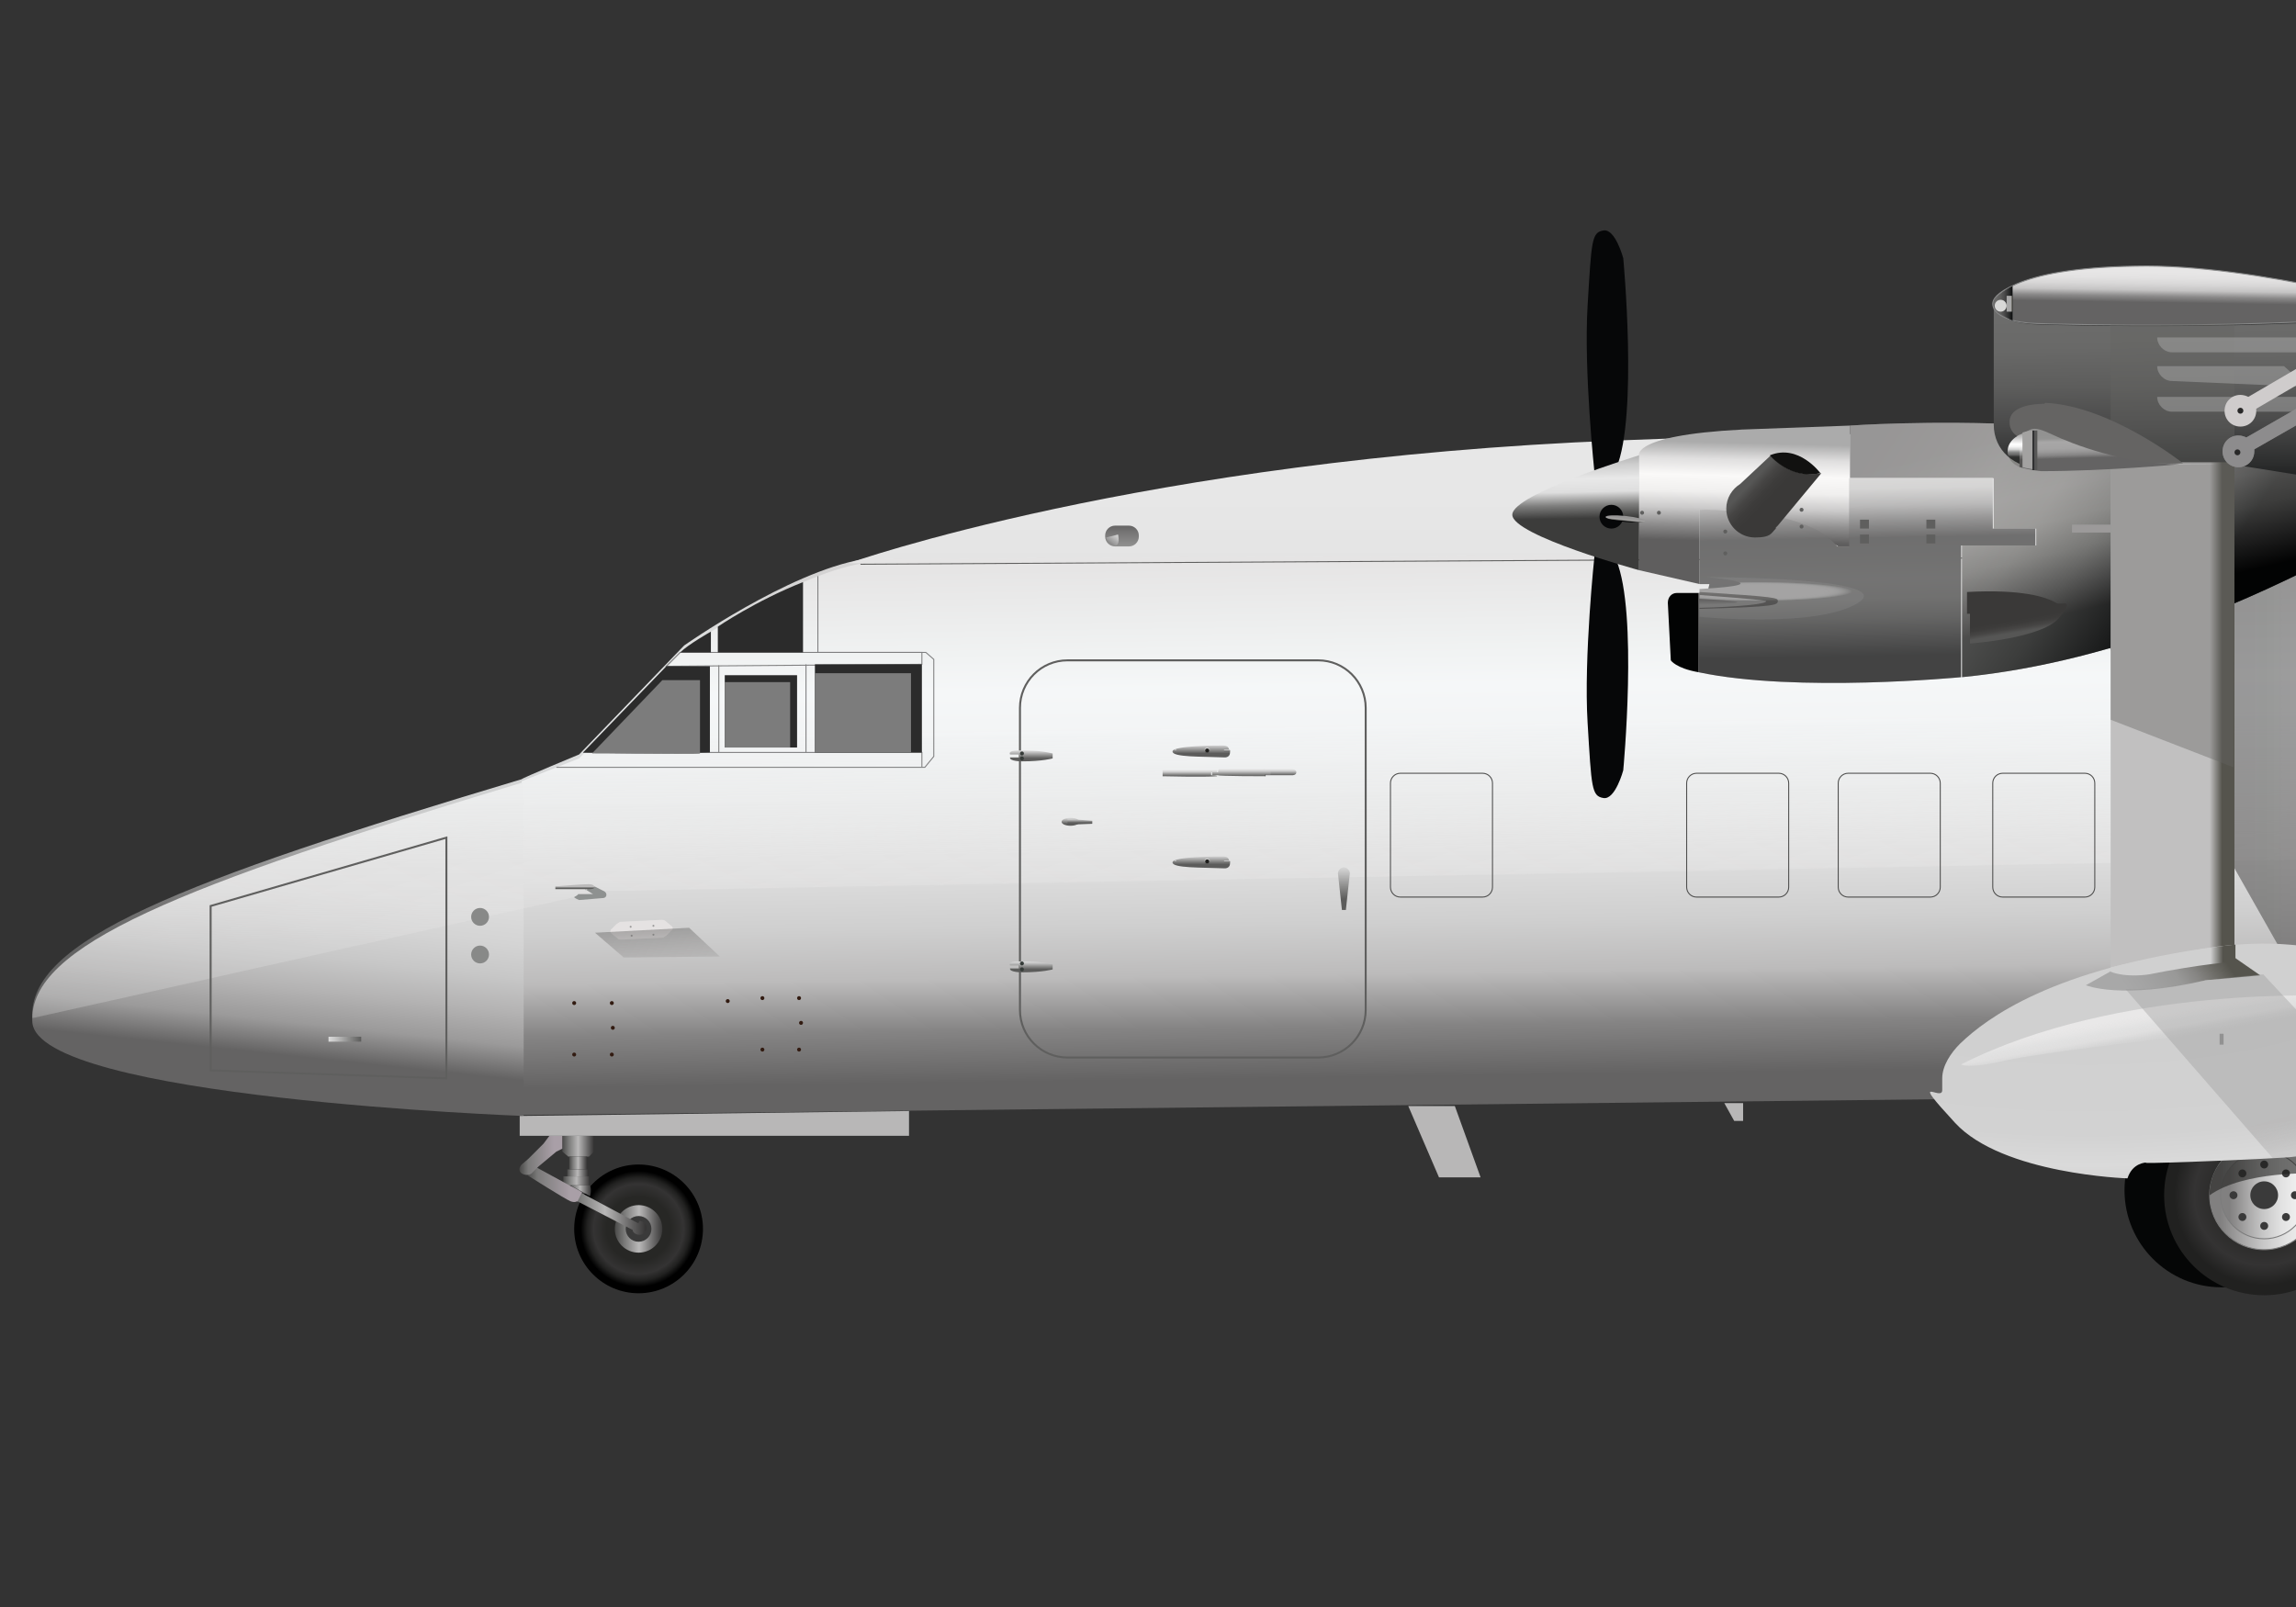 <svg width="720" height="504" viewBox="0 0 720 504" fill="none" xmlns="http://www.w3.org/2000/svg">
<rect x="0" y="0" width="720" height="504" fill="#333333" stroke="none"/>
<g clip-path="url(#clip0_5095_2968)">
<g clip-path="url(#clip1_5095_2968)">
<path d="M441.623 346.891L451.253 369.258H464.301L456.224 346.891H441.623Z" fill="#B8B7B7"/>
<path d="M540.719 345.959L543.826 351.551H546.622V345.959H540.719Z" fill="#B8B7B7"/>
<path d="M610.305 344.714L163.594 349.685V244.996L181.611 237.851L214.54 203.68C214.54 203.68 247.158 180.692 270.457 176.654L949.222 172.305V340.365C949.222 340.365 856.338 343.782 806.945 343.161C757.552 342.54 610.305 344.714 610.305 344.714Z" fill="url(#paint0_linear_5095_2968)"/>
<path d="M1101.44 172.308L266.107 176.657C266.107 176.657 357.749 144.039 507.481 138.137C657.213 132.235 757.242 138.137 971.588 159.572C1101.44 172.619 1101.44 171.997 1101.44 171.997V172.308Z" fill="url(#paint1_linear_5095_2968)"/>
<path d="M164.215 245.307V349.995C164.215 349.995 11.376 344.403 10.133 320.483C8.891 296.564 56.109 277.925 164.215 245.307Z" fill="url(#paint2_linear_5095_2968)"/>
<path opacity="0.9" d="M10.133 319.244C8.891 295.013 55.799 276.685 163.593 244.378C163.593 244.067 181.611 236.612 181.611 236.612L214.54 202.44C214.54 202.44 247.158 179.452 270.456 175.414L949.221 171.065H1509.63C1509.63 171.065 1523.61 169.822 1523.61 180.074L1104.86 262.395L188.445 279.481L10.444 319.244H10.133Z" fill="url(#paint3_linear_5095_2968)"/>
<path opacity="0.7" d="M624.905 138.449L751.028 361.184L804.46 345.962L805.081 342.545L907.595 340.37L759.726 149.633L624.905 138.449Z" fill="url(#paint4_linear_5095_2968)"/>
<path d="M208.948 208.962L289.095 208.341V204.613H213.297L208.948 208.962Z" stroke="#7F7F80" stroke-width="0.311" stroke-miterlimit="10"/>
<path d="M225.412 208.654V235.992" stroke="#7F7F80" stroke-width="0.311" stroke-miterlimit="10"/>
<path d="M182.854 235.986H289.096V240.646" stroke="#7F7F80" stroke-width="0.311" stroke-miterlimit="10"/>
<path d="M252.75 208.344V235.992" stroke="#7F7F80" stroke-width="0.311" stroke-miterlimit="10"/>
<path d="M208.017 294.08L194.97 294.701C194.659 294.701 194.038 294.701 193.727 294.391L191.863 292.837C191.242 292.527 191.242 291.595 191.863 291.284L193.416 289.731C193.416 289.731 194.038 289.42 194.348 289.11L207.396 288.488C207.706 288.488 208.328 288.488 208.638 288.799L210.502 290.352C211.124 290.663 211.124 291.595 210.502 291.905L208.949 293.459C208.949 293.459 208.328 293.769 208.017 294.08Z" fill="#E5E2E2"/>
<path d="M197.764 290.971C197.936 290.971 198.075 290.832 198.075 290.66C198.075 290.489 197.936 290.35 197.764 290.35C197.593 290.35 197.454 290.489 197.454 290.66C197.454 290.832 197.593 290.971 197.764 290.971Z" fill="#9C9B9B"/>
<path d="M204.909 290.662C205.08 290.662 205.219 290.523 205.219 290.352C205.219 290.18 205.08 290.041 204.909 290.041C204.737 290.041 204.598 290.18 204.598 290.352C204.598 290.523 204.737 290.662 204.909 290.662Z" fill="#9C9B9B"/>
<path d="M204.909 293.459C205.08 293.459 205.219 293.32 205.219 293.149C205.219 292.977 205.08 292.838 204.909 292.838C204.737 292.838 204.598 292.977 204.598 293.149C204.598 293.32 204.737 293.459 204.909 293.459Z" fill="#9C9B9B"/>
<path d="M198.075 293.77C198.247 293.77 198.386 293.631 198.386 293.459C198.386 293.287 198.247 293.148 198.075 293.148C197.904 293.148 197.765 293.287 197.765 293.459C197.765 293.631 197.904 293.77 198.075 293.77Z" fill="#9C9B9B"/>
<path opacity="0.6" d="M186.581 292.53L216.093 290.977L225.723 299.985L195.59 300.296L186.581 292.53Z" fill="url(#paint5_linear_5095_2968)"/>
<path d="M413.355 207.1H334.761C326.526 207.1 319.85 213.776 319.85 222.011V316.758C319.85 324.993 326.526 331.669 334.761 331.669H413.355C421.59 331.669 428.266 324.993 428.266 316.758V222.011C428.266 213.776 421.59 207.1 413.355 207.1Z" stroke="#5F5F5E" stroke-width="0.621" stroke-miterlimit="10"/>
<path d="M66.05 284.144V335.711L139.984 338.196V262.709L66.05 284.144Z" stroke="#5F5F5E" stroke-width="0.621" stroke-miterlimit="10"/>
<path d="M256.477 180.695V204.615H290.338L292.823 206.79V237.233L290.027 240.65H174.466" stroke="#7F7F80" stroke-width="0.311" stroke-miterlimit="10"/>
<path d="M250.575 313.657C250.919 313.657 251.197 313.379 251.197 313.035C251.197 312.692 250.919 312.414 250.575 312.414C250.232 312.414 249.954 312.692 249.954 313.035C249.954 313.379 250.232 313.657 250.575 313.657Z" fill="#321B11"/>
<path d="M251.196 321.422C251.539 321.422 251.817 321.144 251.817 320.801C251.817 320.458 251.539 320.18 251.196 320.18C250.852 320.18 250.574 320.458 250.574 320.801C250.574 321.144 250.852 321.422 251.196 321.422Z" fill="#321B11"/>
<path d="M250.575 329.807C250.919 329.807 251.197 329.529 251.197 329.186C251.197 328.843 250.919 328.564 250.575 328.564C250.232 328.564 249.954 328.843 249.954 329.186C249.954 329.529 250.232 329.807 250.575 329.807Z" fill="#321B11"/>
<path d="M239.081 329.807C239.424 329.807 239.702 329.529 239.702 329.186C239.702 328.843 239.424 328.564 239.081 328.564C238.738 328.564 238.459 328.843 238.459 329.186C238.459 329.529 238.738 329.807 239.081 329.807Z" fill="#321B11"/>
<path d="M239.08 313.657C239.423 313.657 239.702 313.379 239.702 313.035C239.702 312.692 239.423 312.414 239.08 312.414C238.737 312.414 238.459 312.692 238.459 313.035C238.459 313.379 238.737 313.657 239.08 313.657Z" fill="#321B11"/>
<path d="M228.208 314.584C228.551 314.584 228.829 314.306 228.829 313.963C228.829 313.62 228.551 313.342 228.208 313.342C227.865 313.342 227.586 313.62 227.586 313.963C227.586 314.306 227.865 314.584 228.208 314.584Z" fill="#321B11"/>
<path d="M191.862 315.207C192.205 315.207 192.483 314.929 192.483 314.586C192.483 314.243 192.205 313.965 191.862 313.965C191.519 313.965 191.241 314.243 191.241 314.586C191.241 314.929 191.519 315.207 191.862 315.207Z" fill="#321B11"/>
<path d="M192.173 322.973C192.516 322.973 192.794 322.695 192.794 322.352C192.794 322.009 192.516 321.73 192.173 321.73C191.83 321.73 191.552 322.009 191.552 322.352C191.552 322.695 191.83 322.973 192.173 322.973Z" fill="#321B11"/>
<path d="M191.863 331.358C192.206 331.358 192.484 331.08 192.484 330.737C192.484 330.393 192.206 330.115 191.863 330.115C191.519 330.115 191.241 330.393 191.241 330.737C191.241 331.08 191.519 331.358 191.863 331.358Z" fill="#321B11"/>
<path d="M180.058 331.358C180.401 331.358 180.68 331.08 180.68 330.737C180.68 330.393 180.401 330.115 180.058 330.115C179.715 330.115 179.437 330.393 179.437 330.737C179.437 331.08 179.715 331.358 180.058 331.358Z" fill="#321B11"/>
<path d="M180.058 315.207C180.401 315.207 180.679 314.929 180.679 314.586C180.679 314.243 180.401 313.965 180.058 313.965C179.715 313.965 179.437 314.243 179.437 314.586C179.437 314.929 179.715 315.207 180.058 315.207Z" fill="#321B11"/>
<path d="M269.835 176.964L1100.51 172.305" stroke="#5F5F5E" stroke-width="0.311" stroke-miterlimit="10"/>
<path d="M150.546 290.354C152.09 290.354 153.342 289.102 153.342 287.558C153.342 286.014 152.09 284.762 150.546 284.762C149.002 284.762 147.75 286.014 147.75 287.558C147.75 289.102 149.002 290.354 150.546 290.354Z" fill="#888988"/>
<path d="M150.546 302.154C152.09 302.154 153.342 300.903 153.342 299.358C153.342 297.814 152.09 296.562 150.546 296.562C149.002 296.562 147.75 297.814 147.75 299.358C147.75 300.903 149.002 302.154 150.546 302.154Z" fill="#888988"/>
<path d="M113.269 325.146H103.017V326.7H113.269V325.146Z" fill="url(#paint6_linear_5095_2968)"/>
<path d="M354.02 164.854H349.671C347.955 164.854 346.564 166.244 346.564 167.96V168.271C346.564 169.986 347.955 171.377 349.671 171.377H354.02C355.736 171.377 357.127 169.986 357.127 168.271V167.96C357.127 166.244 355.736 164.854 354.02 164.854Z" fill="url(#paint7_linear_5095_2968)"/>
<path d="M350.603 167.645L346.875 168.577C346.875 168.577 347.186 170.751 349.361 171.062C351.535 171.372 350.603 167.645 350.603 167.645Z" fill="url(#paint8_linear_5095_2968)"/>
<path d="M330.101 236.301V237.854C330.101 237.854 326.995 238.786 320.471 238.786C320.471 238.786 316.432 238.786 316.743 237.544H319.539V236.612H316.743C316.743 236.612 315.811 235.369 319.228 235.369C322.646 235.369 326.373 235.369 330.101 236.301Z" fill="url(#paint9_linear_5095_2968)"/>
<path d="M320.471 236.922C320.815 236.922 321.093 236.644 321.093 236.301C321.093 235.958 320.815 235.68 320.471 235.68C320.128 235.68 319.85 235.958 319.85 236.301C319.85 236.644 320.128 236.922 320.471 236.922Z" fill="#353B38"/>
<path d="M320.471 238.475C320.815 238.475 321.093 238.197 321.093 237.854C321.093 237.511 320.815 237.232 320.471 237.232C320.128 237.232 319.85 237.511 319.85 237.854C319.85 238.197 320.128 238.475 320.471 238.475Z" fill="#353B38"/>
<path d="M330.101 302.471V304.024C330.101 304.024 326.995 304.956 320.471 304.956C320.471 304.956 316.432 304.956 316.743 303.714H319.539V302.782H316.743C316.743 302.782 315.811 301.539 319.228 301.539C322.646 301.539 326.373 301.539 330.101 302.471Z" fill="url(#paint10_linear_5095_2968)"/>
<path d="M320.471 302.782C320.815 302.782 321.093 302.504 321.093 302.16C321.093 301.817 320.815 301.539 320.471 301.539C320.128 301.539 319.85 301.817 319.85 302.16C319.85 302.504 320.128 302.782 320.471 302.782Z" fill="#353B38"/>
<path d="M320.471 304.645C320.815 304.645 321.093 304.367 321.093 304.024C321.093 303.681 320.815 303.402 320.471 303.402C320.128 303.402 319.85 303.681 319.85 304.024C319.85 304.367 320.128 304.645 320.471 304.645Z" fill="#353B38"/>
<path d="M335.692 258.981C337.237 258.981 338.488 258.425 338.488 257.739C338.488 257.052 337.237 256.496 335.692 256.496C334.148 256.496 332.896 257.052 332.896 257.739C332.896 258.425 334.148 258.981 335.692 258.981Z" fill="url(#paint11_linear_5095_2968)"/>
<path d="M342.527 258.358L334.761 258.669V256.805L342.527 257.426V258.358Z" fill="url(#paint12_linear_5095_2968)"/>
<path d="M421.431 272.027C420.499 272.027 419.567 272.959 419.567 273.891L420.81 285.386H422.052L423.295 273.891C423.295 272.959 422.363 272.027 421.431 272.027Z" fill="url(#paint13_linear_5095_2968)"/>
<path d="M385.397 269.848C385.397 269.848 385.397 268.605 383.533 268.605C381.669 268.605 367.689 268.605 367.689 270.469C367.689 272.333 377.009 272.023 383.844 272.333C383.844 272.333 386.018 272.644 385.708 270.159L385.397 269.848Z" fill="url(#paint14_linear_5095_2968)"/>
<path d="M385.706 269.85H383.842V270.471H385.706V269.85Z" fill="url(#paint15_linear_5095_2968)"/>
<path d="M368.621 270.471C368.792 270.471 368.931 270.332 368.931 270.16C368.931 269.989 368.792 269.85 368.621 269.85C368.449 269.85 368.31 269.989 368.31 270.16C368.31 270.332 368.449 270.471 368.621 270.471Z" fill="url(#paint16_linear_5095_2968)"/>
<path d="M378.561 271.094C379.076 271.094 379.493 270.677 379.493 270.162C379.493 269.648 379.076 269.23 378.561 269.23C378.046 269.23 377.629 269.648 377.629 270.162C377.629 270.677 378.046 271.094 378.561 271.094Z" fill="url(#paint17_linear_5095_2968)"/>
<path d="M378.562 270.784C378.905 270.784 379.183 270.505 379.183 270.162C379.183 269.819 378.905 269.541 378.562 269.541C378.219 269.541 377.94 269.819 377.94 270.162C377.94 270.505 378.219 270.784 378.562 270.784Z" fill="#1D1D1B"/>
<path d="M385.397 235.059C385.397 235.059 385.397 233.816 383.533 233.816C381.669 233.816 367.689 233.816 367.689 235.68C367.689 237.544 377.009 237.234 383.844 237.544C383.844 237.544 386.018 237.855 385.708 235.37L385.397 235.059Z" fill="url(#paint18_linear_5095_2968)"/>
<path d="M385.706 235.061H383.842V235.682H385.706V235.061Z" fill="url(#paint19_linear_5095_2968)"/>
<path d="M368.621 235.682C368.792 235.682 368.931 235.543 368.931 235.371C368.931 235.2 368.792 235.061 368.621 235.061C368.449 235.061 368.31 235.2 368.31 235.371C368.31 235.543 368.449 235.682 368.621 235.682Z" fill="url(#paint20_linear_5095_2968)"/>
<path d="M378.561 236.3C379.076 236.3 379.493 235.882 379.493 235.368C379.493 234.853 379.076 234.436 378.561 234.436C378.046 234.436 377.629 234.853 377.629 235.368C377.629 235.882 378.046 236.3 378.561 236.3Z" fill="url(#paint21_linear_5095_2968)"/>
<path d="M378.562 235.995C378.905 235.995 379.183 235.716 379.183 235.373C379.183 235.03 378.905 234.752 378.562 234.752C378.219 234.752 377.94 235.03 377.94 235.373C377.94 235.716 378.219 235.995 378.562 235.995Z" fill="#1D1D1B"/>
<path d="M364.583 241.893V243.446C364.583 243.446 377.631 243.757 381.669 243.446C381.669 243.135 379.805 243.135 379.805 243.135V242.203H381.669V241.582H364.583V241.893Z" fill="url(#paint22_linear_5095_2968)"/>
<path d="M381.979 241.584V242.205H380.115V243.137H381.979C381.979 243.448 396.891 243.448 396.891 243.448V242.827H398.755V241.895H397.201C397.201 241.895 396.269 241.273 396.58 241.273C396.891 241.273 382.29 241.273 382.29 241.273L381.979 241.584Z" fill="url(#paint23_linear_5095_2968)"/>
<path d="M396.58 243.448V242.827H398.444V241.895H396.891L396.27 241.273H405.279C405.279 241.273 406.521 241.273 406.521 242.205C406.521 243.137 405.279 243.137 405.279 243.137H396.891L396.58 243.448Z" fill="url(#paint24_linear_5095_2968)"/>
<path d="M183.476 278.858L185.961 280.411H181.301C181.301 280.722 180.059 281.343 180.059 281.343C180.059 281.654 181.612 282.275 181.612 282.275L189.068 281.654C190.31 281.654 190.621 280.1 189.378 279.479L186.272 277.926L183.476 279.168V278.858Z" fill="#8E9190"/>
<path d="M186.27 277.928C186.27 277.928 186.27 277.307 184.406 277.307C182.543 277.307 175.087 277.928 175.087 277.928H174.155V278.86H175.397C175.397 278.86 184.096 278.86 184.717 278.86C185.338 278.86 186.581 278.86 186.581 277.928H186.27Z" fill="url(#paint25_linear_5095_2968)"/>
<path d="M653.796 242.516H628.012C626.297 242.516 624.906 243.906 624.906 245.622V278.24C624.906 279.956 626.297 281.347 628.012 281.347H653.796C655.512 281.347 656.902 279.956 656.902 278.24V245.622C656.902 243.906 655.512 242.516 653.796 242.516Z" stroke="#4D4D4C" stroke-width="0.311" stroke-miterlimit="10"/>
<path d="M605.336 242.516H579.552C577.837 242.516 576.446 243.906 576.446 245.622V278.24C576.446 279.956 577.837 281.347 579.552 281.347H605.336C607.052 281.347 608.443 279.956 608.443 278.24V245.622C608.443 243.906 607.052 242.516 605.336 242.516Z" stroke="#4D4D4C" stroke-width="0.311" stroke-miterlimit="10"/>
<path d="M557.806 242.516H532.022C530.306 242.516 528.916 243.906 528.916 245.622V278.24C528.916 279.956 530.306 281.347 532.022 281.347H557.806C559.521 281.347 560.912 279.956 560.912 278.24V245.622C560.912 243.906 559.521 242.516 557.806 242.516Z" stroke="#4D4D4C" stroke-width="0.311" stroke-miterlimit="10"/>
<path d="M464.922 242.516H439.139C437.423 242.516 436.032 243.906 436.032 245.622V278.24C436.032 279.956 437.423 281.347 439.139 281.347H464.922C466.638 281.347 468.029 279.956 468.029 278.24V245.622C468.029 243.906 466.638 242.516 464.922 242.516Z" stroke="#4D4D4C" stroke-width="0.311" stroke-miterlimit="10"/>
<path d="M289.096 208.344H255.545V235.992H289.096V208.344Z" fill="#2B2B2B"/>
<path d="M285.679 211.137H255.545V235.989H285.679V211.137Z" fill="#7C7C7C"/>
<path d="M249.954 211.762H227.276V234.44H249.954V211.762Z" fill="#2B2B2B"/>
<path d="M247.78 213.932H227.276V234.435H247.78V213.932Z" fill="#7C7C7C"/>
<path d="M251.819 182.559V204.615H225.103V196.538C225.103 196.538 236.908 188.461 251.819 182.559Z" fill="#2B2B2B"/>
<path d="M213.297 204.614H222.927V198.09C222.927 198.09 215.782 202.128 213.297 204.614Z" fill="#2B2B2B"/>
<path d="M208.948 208.963H222.617V235.989C222.617 235.989 204.599 236.611 182.854 235.989L208.948 208.963Z" fill="#2B2B2B"/>
<path d="M208.017 213.312H219.511V236.301C219.822 236.612 205.221 236.301 185.65 236.301L207.707 213.312H208.017Z" fill="#7C7C7C"/>
<path d="M500.026 174.174C500.026 174.174 496.609 206.171 497.851 226.673C499.094 247.176 499.094 249.661 502.822 250.283C506.549 250.904 509.034 241.584 509.034 241.584C509.034 241.584 513.694 192.191 506.86 175.727L500.026 174.174Z" fill="#060708"/>
<path d="M500.026 148.386C500.026 148.386 496.609 116.39 497.851 95.887C499.094 75.384 499.094 72.899 502.822 72.278C506.549 71.656 509.034 80.976 509.034 80.976C509.034 80.976 513.694 130.369 506.86 146.833L500.026 148.386Z" fill="#060708"/>
<path d="M514.005 143.415C514.005 143.415 509.967 136.581 546.312 134.717L580.173 133.475V171.374H576.445C576.445 171.374 559.36 160.19 541.342 159.88H532.955V183.178L514.005 178.829V143.415Z" fill="url(#paint26_linear_5095_2968)"/>
<path d="M580.172 133.475C580.172 133.475 679.269 126.33 730.837 153.046C730.837 153.046 751.961 164.54 730.837 175.102C709.712 185.664 665.911 207.409 615.276 212.38V171.064H638.574V165.783H625.216V149.939H580.172V133.786V133.475Z" fill="url(#paint27_linear_5095_2968)"/>
<path opacity="0.5" d="M580.172 133.475C580.172 133.475 679.269 126.33 730.837 153.046C730.837 153.046 751.961 164.54 730.837 175.102C709.712 185.664 665.911 207.409 615.276 212.38V171.064H638.574V165.783H625.216V149.939H580.172V133.786V133.475Z" fill="url(#paint28_linear_5095_2968)"/>
<path d="M614.965 212.382C614.965 212.382 563.398 217.352 532.644 210.828V185.977H535.439L536.061 183.181H532.954V159.882C532.954 159.882 565.883 158.64 576.134 171.376H579.862V149.941H624.906V165.784H638.264V171.065H614.965V212.382Z" fill="url(#paint29_linear_5095_2968)"/>
<path opacity="0.3" d="M614.965 212.382C614.965 212.382 563.398 217.352 532.644 210.828V185.977H535.439L536.061 183.181H532.954V159.882C532.954 159.882 565.883 158.64 576.134 171.376H579.862V149.941H624.906V165.784H638.264V171.065H614.965V212.382Z" fill="url(#paint30_linear_5095_2968)"/>
<path d="M532.955 185.975H525.81C524.256 185.975 523.014 187.217 523.014 189.081L523.946 207.099C523.946 207.099 525.499 209.585 532.644 210.827V185.975H532.955Z" fill="#020303"/>
<path d="M556.874 165.471C556.874 165.471 557.185 165.16 557.495 164.85L571.164 148.385C560.913 150.249 555.321 142.793 555.321 142.793L545.69 151.802C543.205 153.355 541.341 156.151 541.341 159.568C541.341 164.539 545.38 168.577 550.35 168.577C555.321 168.577 555.321 167.335 556.874 165.782V165.471Z" fill="url(#paint31_linear_5095_2968)"/>
<path d="M555.01 142.794C555.01 142.794 561.223 150.561 570.853 148.386C570.853 148.386 564.019 139.066 555.01 142.794Z" fill="#111110"/>
<path d="M514.004 142.793V178.828C514.004 178.828 474.241 167.955 474.241 161.432C474.241 154.908 514.004 142.793 514.004 142.793Z" fill="url(#paint32_linear_5095_2968)"/>
<path d="M616.828 185.978V192.502H617.76V201.821C617.76 201.821 640.438 200.268 645.719 193.744C651 187.221 646.341 190.016 644.787 189.084C641.681 187.221 633.914 184.735 616.828 185.667V185.978Z" fill="url(#paint33_linear_5095_2968)"/>
<path d="M661.873 164.539H649.757V167.024H661.873V164.539Z" fill="#9C9A9A"/>
<path d="M606.889 162.984H604.093V165.78H606.889V162.984Z" fill="#5F5F5E"/>
<path d="M606.889 167.645H604.093V170.44H606.889V167.645Z" fill="#5F5F5E"/>
<path d="M586.075 167.645H583.279V170.44H586.075V167.645Z" fill="#5F5F5E"/>
<path d="M586.075 162.984H583.279V165.78H586.075V162.984Z" fill="#5F5F5E"/>
<path d="M532.953 184.734V193.432C532.953 193.432 569.61 197.16 582.657 189.083C595.704 181.006 535.128 181.006 535.128 181.006C535.128 181.006 560.601 183.18 532.953 184.734Z" fill="url(#paint34_radial_5095_2968)"/>
<path opacity="0.6" d="M532.953 191.258V190.637C545.379 190.326 554.699 189.394 553.767 188.462C549.729 187.841 541.03 187.219 532.953 186.598V185.666C557.495 187.219 557.495 187.53 557.495 188.462C557.495 189.705 557.495 190.326 532.953 190.947V191.258Z" fill="url(#paint35_linear_5095_2968)"/>
<path d="M532.644 187.836V189.7C532.644 189.7 559.981 189.079 532.644 187.836Z" fill="url(#paint36_linear_5095_2968)"/>
<path d="M514.936 161.436C515.279 161.436 515.557 161.158 515.557 160.815C515.557 160.472 515.279 160.193 514.936 160.193C514.593 160.193 514.314 160.472 514.314 160.815C514.314 161.158 514.593 161.436 514.936 161.436Z" fill="#5F5F5E"/>
<path d="M520.217 161.436C520.561 161.436 520.839 161.158 520.839 160.815C520.839 160.472 520.561 160.193 520.217 160.193C519.874 160.193 519.596 160.472 519.596 160.815C519.596 161.158 519.874 161.436 520.217 161.436Z" fill="#5F5F5E"/>
<path d="M541.031 167.334C541.375 167.334 541.653 167.056 541.653 166.713C541.653 166.37 541.375 166.092 541.031 166.092C540.688 166.092 540.41 166.37 540.41 166.713C540.41 167.056 540.688 167.334 541.031 167.334Z" fill="#5F5F5E"/>
<path d="M541.031 174.172C541.375 174.172 541.653 173.894 541.653 173.551C541.653 173.208 541.375 172.93 541.031 172.93C540.688 172.93 540.41 173.208 540.41 173.551C540.41 173.894 540.688 174.172 541.031 174.172Z" fill="#5F5F5E"/>
<path d="M505.307 165.782C507.366 165.782 509.035 164.113 509.035 162.054C509.035 159.995 507.366 158.326 505.307 158.326C503.248 158.326 501.579 159.995 501.579 162.054C501.579 164.113 503.248 165.782 505.307 165.782Z" fill="#060708"/>
<path d="M515.863 163.395C515.916 162.883 513.192 162.182 509.779 161.83C506.366 161.477 503.556 161.606 503.503 162.118C503.45 162.63 506.174 163.331 509.587 163.684C513.001 164.036 515.811 163.907 515.863 163.395Z" fill="url(#paint37_linear_5095_2968)"/>
<path d="M761.901 149.631V98.995H759.106C706.606 103.655 649.136 102.102 639.195 101.791C629.255 101.48 625.216 98.374 625.216 95.578V133.166C625.216 141.243 631.74 146.835 640.127 146.835L699.772 145.592L779.298 158.329V156.776L762.212 149.631H761.901Z" fill="url(#paint38_linear_5095_2968)"/>
<path d="M761.59 98.374C761.59 98.374 707.538 82.531 669.639 83.463C650.068 83.774 638.884 86.259 632.361 89.055C625.837 91.851 624.905 94.025 624.905 95.268C624.905 98.064 628.633 101.17 638.884 101.481C649.136 101.792 708.47 103.345 761.59 98.374Z" fill="url(#paint39_linear_5095_2968)" stroke="#888989" stroke-width="0.311" stroke-miterlimit="10"/>
<path d="M693.87 322.041H725.556C727.109 322.041 728.352 323.284 728.352 324.837V335.71C728.352 340.059 724.935 343.786 720.275 343.786H699.151C694.802 343.786 691.074 340.369 691.074 335.71V324.837C691.074 323.284 692.317 322.041 693.87 322.041Z" stroke="#ED687C" stroke-width="0.311" stroke-miterlimit="10"/>
<path d="M759.727 359.317V309.924H702.257C702.257 309.924 672.746 321.107 654.728 311.477" stroke="#ED687C" stroke-width="0.311" stroke-miterlimit="10"/>
<path d="M631.119 100.545V89.672C631.119 89.672 625.216 92.468 625.216 95.264C625.216 98.06 631.119 100.545 631.119 100.545Z" fill="url(#paint40_linear_5095_2968)"/>
<path d="M631.118 92.779H629.254V97.75H631.118V92.779Z" fill="url(#paint41_linear_5095_2968)"/>
<path d="M627.391 97.751C628.421 97.751 629.255 96.917 629.255 95.887C629.255 94.858 628.421 94.023 627.391 94.023C626.362 94.023 625.527 94.858 625.527 95.887C625.527 96.917 626.362 97.751 627.391 97.751Z" fill="#D8D8D7"/>
<path d="M564.95 160.502C565.294 160.502 565.572 160.224 565.572 159.881C565.572 159.538 565.294 159.26 564.95 159.26C564.607 159.26 564.329 159.538 564.329 159.881C564.329 160.224 564.607 160.502 564.95 160.502Z" fill="#5F5F5E"/>
<path d="M564.95 165.782C565.294 165.782 565.572 165.504 565.572 165.16C565.572 164.817 565.294 164.539 564.95 164.539C564.607 164.539 564.329 164.817 564.329 165.16C564.329 165.504 564.607 165.782 564.95 165.782Z" fill="#5F5F5E"/>
<path d="M661.872 145.592V306.818C661.872 306.818 669.017 309.303 683.617 305.886C698.218 302.469 700.703 303.09 700.703 303.09V144.971H661.872V145.592Z" fill="url(#paint42_linear_5095_2968)"/>
<path opacity="0.4" d="M661.872 145.9V225.737L700.392 240.648L700.703 145.59L661.872 145.9Z" fill="#656463"/>
<path opacity="0.4" d="M661.872 101.791V145.592H700.703V101.48L661.872 101.791Z" fill="#656463"/>
<path d="M641.06 126.643C641.06 126.643 629.877 126.332 630.187 132.545C630.187 138.758 640.749 139.379 640.749 139.379C640.749 139.379 660.941 146.524 684.551 145.282C684.551 145.282 661.873 127.264 641.371 126.332L641.06 126.643Z" fill="#656463"/>
<path opacity="0.5" d="M676.473 105.83H736.118V110.49H681.133C678.648 110.49 676.473 108.315 676.473 105.83Z" fill="#A8A8A8"/>
<path opacity="0.5" d="M676.473 124.469H736.118V129.128H681.133C678.648 129.128 676.473 126.954 676.473 124.469Z" fill="#A8A8A8"/>
<path opacity="0.5" d="M736.118 121.049V114.836H728.973L721.828 119.806L716.236 114.836H676.473C676.473 117.321 678.648 119.496 681.133 119.496L731.458 121.67L704.431 137.203C703.81 136.892 702.878 136.581 701.946 136.581C699.15 136.581 696.976 138.756 696.976 141.552C696.976 144.347 699.15 146.522 701.946 146.522C704.742 146.522 706.917 144.347 706.917 141.552C706.917 138.756 706.917 141.241 706.917 140.93L734.875 124.777C736.117 124.155 736.739 122.291 736.118 121.049Z" fill="#A8A8A8"/>
<path d="M736.428 106.139L705.052 124.467C704.431 124.156 703.499 123.846 702.567 123.846C699.771 123.846 697.597 126.02 697.597 128.816C697.597 131.612 699.771 133.786 702.567 133.786C705.363 133.786 707.537 131.612 707.537 128.816C707.537 126.02 707.537 128.505 707.537 128.195L735.185 112.041C736.738 111.109 736.738 106.139 736.738 106.139H736.428Z" fill="#CFCCCC"/>
<path d="M736.429 118.875L704.432 137.203C703.811 136.893 702.879 136.582 701.947 136.582C699.151 136.582 696.976 138.756 696.976 141.552C696.976 144.348 699.151 146.523 701.947 146.523C704.743 146.523 706.917 144.348 706.917 141.552C706.917 138.756 706.917 141.242 706.917 140.931L735.186 124.777C736.739 123.845 736.739 118.875 736.739 118.875H736.429Z" fill="#8D8C8D"/>
<path d="M633.603 146.525C636.399 147.457 640.127 147.768 640.127 147.768C660.63 147.768 683.618 145.593 683.618 145.593C666.221 145.593 650.068 139.38 643.544 136.274C637.02 133.168 637.02 134.721 633.914 136.274C630.808 137.827 633.603 136.274 633.293 136.274V146.525H633.603Z" fill="url(#paint43_linear_5095_2968)"/>
<path d="M638.885 147.452H637.953V135.025H638.885V147.452Z" fill="#575756"/>
<path d="M637.953 147.452H637.331V135.025H637.953V147.452Z" fill="#303031"/>
<path d="M637.331 135.025V147.141C637.331 147.141 635.157 146.83 634.225 146.52V135.647C634.225 135.647 636.089 135.025 637.331 135.025Z" fill="#A3A2A1"/>
<path d="M634.225 135.961V146.834C634.225 146.834 629.565 145.591 629.565 141.553C629.565 137.514 634.225 135.961 634.225 135.961Z" fill="url(#paint44_linear_5095_2968)"/>
<path d="M702.568 129.749C703.083 129.749 703.5 129.331 703.5 128.817C703.5 128.302 703.083 127.885 702.568 127.885C702.053 127.885 701.636 128.302 701.636 128.817C701.636 129.331 702.053 129.749 702.568 129.749Z" fill="#282828"/>
<path d="M701.635 142.796C702.15 142.796 702.567 142.378 702.567 141.864C702.567 141.349 702.15 140.932 701.635 140.932C701.12 140.932 700.703 141.349 700.703 141.864C700.703 142.378 701.12 142.796 701.635 142.796Z" fill="#282828"/>
<path d="M696.666 403.738C713.479 403.738 727.109 390.108 727.109 373.295C727.109 356.482 713.479 342.852 696.666 342.852C679.852 342.852 666.222 356.482 666.222 373.295C666.222 390.108 679.852 403.738 696.666 403.738Z" fill="#050606"/>
<path d="M710.024 406.227C727.352 406.227 741.399 392.18 741.399 374.852C741.399 357.524 727.352 343.477 710.024 343.477C692.695 343.477 678.648 357.524 678.648 374.852C678.648 392.18 692.695 406.227 710.024 406.227Z" fill="url(#paint45_radial_5095_2968)"/>
<path d="M710.024 391.936C719.461 391.936 727.11 384.286 727.11 374.85C727.11 365.413 719.461 357.764 710.024 357.764C700.588 357.764 692.938 365.413 692.938 374.85C692.938 384.286 700.588 391.936 710.024 391.936Z" fill="url(#paint46_linear_5095_2968)" stroke="#7C7C7C" stroke-width="0.311" stroke-miterlimit="10"/>
<path d="M710.025 388.519C717.574 388.519 723.694 382.4 723.694 374.851C723.694 367.301 717.574 361.182 710.025 361.182C702.475 361.182 696.356 367.301 696.356 374.851C696.356 382.4 702.475 388.519 710.025 388.519Z" fill="url(#paint47_linear_5095_2968)" stroke="#7C7C7C" stroke-width="0.311" stroke-miterlimit="10"/>
<path d="M710.024 379.198C712.426 379.198 714.373 377.251 714.373 374.849C714.373 372.447 712.426 370.5 710.024 370.5C707.622 370.5 705.675 372.447 705.675 374.849C705.675 377.251 707.622 379.198 710.024 379.198Z" fill="#3A3A3A"/>
<path d="M719.655 376.093C720.341 376.093 720.897 375.536 720.897 374.85C720.897 374.164 720.341 373.607 719.655 373.607C718.968 373.607 718.412 374.164 718.412 374.85C718.412 375.536 718.968 376.093 719.655 376.093Z" fill="#3A3A3A"/>
<path d="M716.858 369.261C717.544 369.261 718.1 368.704 718.1 368.018C718.1 367.332 717.544 366.775 716.858 366.775C716.171 366.775 715.615 367.332 715.615 368.018C715.615 368.704 716.171 369.261 716.858 369.261Z" fill="#3A3A3A"/>
<path d="M710.024 366.464C710.711 366.464 711.267 365.907 711.267 365.221C711.267 364.535 710.711 363.979 710.024 363.979C709.338 363.979 708.782 364.535 708.782 365.221C708.782 365.907 709.338 366.464 710.024 366.464Z" fill="#3A3A3A"/>
<path d="M703.19 369.261C703.876 369.261 704.432 368.704 704.432 368.018C704.432 367.332 703.876 366.775 703.19 366.775C702.503 366.775 701.947 367.332 701.947 368.018C701.947 368.704 702.503 369.261 703.19 369.261Z" fill="#3A3A3A"/>
<path d="M700.394 376.093C701.08 376.093 701.637 375.536 701.637 374.85C701.637 374.164 701.08 373.607 700.394 373.607C699.708 373.607 699.151 374.164 699.151 374.85C699.151 375.536 699.708 376.093 700.394 376.093Z" fill="#3A3A3A"/>
<path d="M710.024 385.722C710.711 385.722 711.267 385.165 711.267 384.479C711.267 383.793 710.711 383.236 710.024 383.236C709.338 383.236 708.782 383.793 708.782 384.479C708.782 385.165 709.338 385.722 710.024 385.722Z" fill="#3A3A3A"/>
<path d="M716.858 382.931C717.544 382.931 718.1 382.374 718.1 381.688C718.1 381.002 717.544 380.445 716.858 380.445C716.171 380.445 715.615 381.002 715.615 381.688C715.615 382.374 716.171 382.931 716.858 382.931Z" fill="#3A3A3A"/>
<path d="M703.19 382.931C703.876 382.931 704.432 382.374 704.432 381.688C704.432 381.002 703.876 380.445 703.19 380.445C702.503 380.445 701.947 381.002 701.947 381.688C701.947 382.374 702.503 382.931 703.19 382.931Z" fill="#3A3A3A"/>
<path opacity="0.6" d="M725.867 368.017C725.867 368.017 703.81 367.085 692.937 374.851C692.937 374.851 691.694 361.182 708.78 357.765C708.78 357.765 719.964 356.833 725.556 368.017H725.867Z" fill="#1D1D1B"/>
<path d="M805.081 304.334V345.65C805.081 345.65 779.297 356.212 755.378 359.629V352.173C755.378 352.173 746.99 355.28 737.36 358.386C727.73 361.493 722.138 362.735 716.236 363.046C706.606 363.667 690.142 364.289 680.512 364.599C670.881 364.91 673.056 364.599 673.056 364.599C673.056 364.599 668.707 364.599 667.154 369.57C667.154 369.57 628.012 368.327 613.101 352.173C598.19 336.02 609.063 345.65 609.063 341.922V338.194C609.063 334.156 611.858 330.117 614.654 327.322C623.042 319.245 643.855 303.712 695.423 296.878C702.878 295.946 710.334 295.636 717.789 296.257L805.081 303.712V304.334Z" fill="url(#paint48_radial_5095_2968)"/>
<path d="M200.251 405.605C211.402 405.605 220.443 396.565 220.443 385.413C220.443 374.261 211.402 365.221 200.251 365.221C189.099 365.221 180.059 374.261 180.059 385.413C180.059 396.565 189.099 405.605 200.251 405.605Z" fill="url(#paint49_radial_5095_2968)"/>
<path d="M200.25 392.869C204.367 392.869 207.705 389.531 207.705 385.413C207.705 381.295 204.367 377.957 200.25 377.957C196.132 377.957 192.794 381.295 192.794 385.413C192.794 389.531 196.132 392.869 200.25 392.869Z" fill="url(#paint50_linear_5095_2968)"/>
<path d="M200.25 389.45C202.48 389.45 204.288 387.642 204.288 385.412C204.288 383.181 202.48 381.373 200.25 381.373C198.02 381.373 196.211 383.181 196.211 385.412C196.211 387.642 198.02 389.45 200.25 389.45Z" fill="#3A3A3A"/>
<path d="M176.331 361.183L178.195 362.737H184.718L186.272 361.183V360.873V356.213H176.331V360.873V361.183Z" fill="url(#paint51_linear_5095_2968)"/>
<path d="M184.096 362.734H178.504V366.773H184.096V362.734Z" fill="url(#paint52_linear_5095_2968)"/>
<path d="M184.407 366.777H177.883V368.952H184.407V366.777Z" fill="url(#paint53_linear_5095_2968)"/>
<path d="M184.717 368.949H176.64V371.745H184.717V368.949Z" fill="url(#paint54_linear_5095_2968)"/>
<path d="M185.028 371.744H178.815L185.028 375.161C185.028 375.161 185.649 373.297 185.028 371.744Z" fill="url(#paint55_linear_5095_2968)"/>
<path d="M200.251 383.553C200.251 383.553 200.251 383.553 199.94 383.553L181.922 373.923C181.922 373.301 181.301 372.991 180.679 372.68C179.437 372.059 178.194 371.748 177.262 372.68C176.33 373.923 177.262 374.855 178.194 375.787C178.815 376.097 179.437 376.408 180.369 376.408L198.387 385.728C198.387 386.66 199.629 387.281 200.561 387.281C201.493 387.281 202.736 386.349 202.736 385.106C202.736 383.864 201.804 382.932 200.561 382.932L200.251 383.553Z" fill="url(#paint56_linear_5095_2968)"/>
<path d="M180.99 376.713C180.99 376.713 180.369 377.334 178.816 376.713C177.262 376.091 165.458 368.636 165.458 368.636L168.253 366.15L182.544 373.917L180.99 377.023V376.713Z" fill="url(#paint57_linear_5095_2968)"/>
<path d="M176.33 356.213H172.291L170.427 358.698L165.768 363.358L163.593 365.222C162.661 366.154 162.661 367.397 163.593 368.018C164.525 368.639 166.078 368.639 166.7 368.018L168.874 365.843L174.466 361.183L176.33 360.251V356.524V356.213Z" fill="url(#paint58_linear_5095_2968)"/>
<path d="M162.973 349.999L285.058 348.445V356.212H162.973V349.999Z" fill="#B8B7B7"/>
<path d="M732.08 312.406C732.08 312.406 664.669 308.679 614.965 333.841C614.965 333.841 617.14 335.394 628.944 332.598C640.749 329.803 722.449 319.862 741.399 320.794L731.769 312.096L732.08 312.406Z" fill="url(#paint59_linear_5095_2968)"/>
<path d="M661.872 306.816V303.399C661.872 303.399 687.035 297.496 701.014 296.254V303.399" fill="url(#paint60_linear_5095_2968)"/>
<path d="M661.872 304.644L654.106 308.993C654.106 308.993 664.979 313.653 691.694 307.44L708.78 305.887L700.703 300.295V301.538C700.703 301.538 689.52 302.469 673.987 305.576C673.987 305.576 666.842 306.819 661.561 304.644H661.872Z" fill="url(#paint61_linear_5095_2968)"/>
<path opacity="0.6" d="M709.712 305.574L759.415 358.695L756.309 359.627V352.171C756.309 352.171 729.283 360.87 724.312 362.112C719.342 363.355 712.818 363.355 712.818 363.355L666.532 310.234C666.532 310.234 674.919 310.234 679.268 309.613C689.83 307.127 710.022 305.574 710.022 305.574H709.712Z" fill="url(#paint62_linear_5095_2968)"/>
<path d="M697.286 324.213H696.043V327.63H697.286V324.213Z" fill="#929292"/>
</g>
</g>
<defs>
<linearGradient id="paint0_linear_5095_2968" x1="555.321" y1="174.479" x2="557.495" y2="336.016" gradientUnits="userSpaceOnUse">
<stop offset="0.3" stop-color="#E7E7E7"/>
<stop offset="0.5" stop-color="#E4E4E4"/>
<stop offset="0.6" stop-color="#DCDCDC"/>
<stop offset="0.7" stop-color="#CFCFCF"/>
<stop offset="0.8" stop-color="#BCBBBB"/>
<stop offset="0.9" stop-color="#858484"/>
<stop offset="1" stop-color="#646363"/>
</linearGradient>
<linearGradient id="paint1_linear_5095_2968" x1="683.618" y1="123.226" x2="683.618" y2="230.399" gradientUnits="userSpaceOnUse">
<stop offset="0.3" stop-color="#E7E7E7"/>
<stop offset="0.5" stop-color="#E4E4E4"/>
<stop offset="0.7" stop-color="#DCDCDC"/>
<stop offset="0.8" stop-color="#CFCFCF"/>
<stop offset="0.9" stop-color="#BBBBBB"/>
<stop offset="1" stop-color="#949494"/>
</linearGradient>
<linearGradient id="paint2_linear_5095_2968" x1="98.668" y1="225.425" x2="87.484" y2="330.735" gradientUnits="userSpaceOnUse">
<stop offset="0.3" stop-color="#DFDFDF"/>
<stop offset="0.5" stop-color="#DCDCDC"/>
<stop offset="0.6" stop-color="#D4D4D4"/>
<stop offset="0.7" stop-color="#C7C7C7"/>
<stop offset="0.8" stop-color="#B4B3B3"/>
<stop offset="0.9" stop-color="#9B9A9A"/>
<stop offset="1" stop-color="#646363"/>
</linearGradient>
<linearGradient id="paint3_linear_5095_2968" x1="765.629" y1="172.307" x2="767.493" y2="298.741" gradientUnits="userSpaceOnUse">
<stop stop-color="#E6E5E5"/>
<stop offset="0.2" stop-color="#F1F3F3"/>
<stop offset="0.3" stop-color="#F7F9FA"/>
<stop offset="0.4" stop-color="#F4F6F7"/>
<stop offset="0.6" stop-color="#EBECEC" stop-opacity="0.9"/>
<stop offset="0.7" stop-color="#E8E8E8" stop-opacity="0.6"/>
<stop offset="0.8" stop-color="#E7E6E6" stop-opacity="0.4"/>
<stop offset="0.9" stop-color="#E6E5E5" stop-opacity="0.3"/>
<stop offset="1" stop-color="#E6E5E5" stop-opacity="0.3"/>
</linearGradient>
<linearGradient id="paint4_linear_5095_2968" x1="624.905" y1="249.661" x2="907.595" y2="249.661" gradientUnits="userSpaceOnUse">
<stop stop-color="#3A3938" stop-opacity="0.8"/>
<stop offset="0.3" stop-color="#3A3938" stop-opacity="0.7"/>
<stop offset="0.6" stop-color="#3C3B3A" stop-opacity="0.5"/>
<stop offset="1" stop-color="#3F3F3E" stop-opacity="0.1"/>
</linearGradient>
<linearGradient id="paint5_linear_5095_2968" x1="205.312" y1="289.633" x2="206.045" y2="302.349" gradientUnits="userSpaceOnUse">
<stop stop-color="#5C5C5B" stop-opacity="0.8"/>
<stop offset="1" stop-color="#6D6968" stop-opacity="0.2"/>
</linearGradient>
<linearGradient id="paint6_linear_5095_2968" x1="103.017" y1="325.768" x2="113.269" y2="325.768" gradientUnits="userSpaceOnUse">
<stop stop-color="#DCDCDC"/>
<stop offset="0.2" stop-color="#C6C6C6"/>
<stop offset="0.6" stop-color="#90908F"/>
<stop offset="1" stop-color="#5C5C5B"/>
</linearGradient>
<linearGradient id="paint7_linear_5095_2968" x1="351.846" y1="171.377" x2="351.846" y2="164.543" gradientUnits="userSpaceOnUse">
<stop stop-color="#919190"/>
<stop offset="0.5" stop-color="#7C7B7B"/>
<stop offset="1" stop-color="#646363"/>
</linearGradient>
<linearGradient id="paint8_linear_5095_2968" x1="349.982" y1="167.334" x2="348.118" y2="170.44" gradientUnits="userSpaceOnUse">
<stop stop-color="#DCDCDC"/>
<stop offset="0.1" stop-color="#DADADA" stop-opacity="0.9"/>
<stop offset="0.4" stop-color="#D5D5D5" stop-opacity="0.7"/>
<stop offset="0.8" stop-color="#CDCDCD" stop-opacity="0.3"/>
<stop offset="1" stop-color="#C8C8C8" stop-opacity="0"/>
</linearGradient>
<linearGradient id="paint9_linear_5095_2968" x1="323.577" y1="235.369" x2="323.577" y2="237.854" gradientUnits="userSpaceOnUse">
<stop stop-color="#DCDCDC"/>
<stop offset="0.2" stop-color="#C6C6C6"/>
<stop offset="0.6" stop-color="#90908F"/>
<stop offset="1" stop-color="#5C5C5B"/>
</linearGradient>
<linearGradient id="paint10_linear_5095_2968" x1="323.577" y1="301.539" x2="323.577" y2="304.024" gradientUnits="userSpaceOnUse">
<stop stop-color="#DCDCDC"/>
<stop offset="0.2" stop-color="#C6C6C6"/>
<stop offset="0.6" stop-color="#90908F"/>
<stop offset="1" stop-color="#5C5C5B"/>
</linearGradient>
<linearGradient id="paint11_linear_5095_2968" x1="335.692" y1="256.496" x2="335.692" y2="258.36" gradientUnits="userSpaceOnUse">
<stop stop-color="#DCDCDC"/>
<stop offset="0.2" stop-color="#C6C6C6"/>
<stop offset="0.6" stop-color="#90908F"/>
<stop offset="1" stop-color="#5C5C5B"/>
</linearGradient>
<linearGradient id="paint12_linear_5095_2968" x1="338.489" y1="256.805" x2="338.489" y2="258.047" gradientUnits="userSpaceOnUse">
<stop stop-color="#DCDCDC"/>
<stop offset="0.2" stop-color="#C6C6C6"/>
<stop offset="0.6" stop-color="#90908F"/>
<stop offset="1" stop-color="#5C5C5B"/>
</linearGradient>
<linearGradient id="paint13_linear_5095_2968" x1="421.431" y1="271.406" x2="421.431" y2="281.968" gradientUnits="userSpaceOnUse">
<stop stop-color="#DCDCDC"/>
<stop offset="0.2" stop-color="#C6C6C6"/>
<stop offset="0.6" stop-color="#90908F"/>
<stop offset="1" stop-color="#5C5C5B"/>
</linearGradient>
<linearGradient id="paint14_linear_5095_2968" x1="376.698" y1="268.295" x2="376.698" y2="271.091" gradientUnits="userSpaceOnUse">
<stop stop-color="#DCDCDC"/>
<stop offset="0.2" stop-color="#C6C6C6"/>
<stop offset="0.6" stop-color="#90908F"/>
<stop offset="1" stop-color="#5C5C5B"/>
</linearGradient>
<linearGradient id="paint15_linear_5095_2968" x1="384.464" y1="269.85" x2="384.464" y2="270.471" gradientUnits="userSpaceOnUse">
<stop stop-color="#DCDCDC"/>
<stop offset="0.2" stop-color="#C6C6C6"/>
<stop offset="0.6" stop-color="#90908F"/>
<stop offset="1" stop-color="#5C5C5B"/>
</linearGradient>
<linearGradient id="paint16_linear_5095_2968" x1="368.621" y1="269.85" x2="368.621" y2="270.471" gradientUnits="userSpaceOnUse">
<stop stop-color="#DCDCDC"/>
<stop offset="0.2" stop-color="#C6C6C6"/>
<stop offset="0.6" stop-color="#90908F"/>
<stop offset="1" stop-color="#5C5C5B"/>
</linearGradient>
<linearGradient id="paint17_linear_5095_2968" x1="378.561" y1="269.23" x2="378.561" y2="270.784" gradientUnits="userSpaceOnUse">
<stop stop-color="#DCDCDC"/>
<stop offset="0.2" stop-color="#C6C6C6"/>
<stop offset="0.6" stop-color="#90908F"/>
<stop offset="1" stop-color="#5C5C5B"/>
</linearGradient>
<linearGradient id="paint18_linear_5095_2968" x1="376.698" y1="233.506" x2="376.698" y2="236.302" gradientUnits="userSpaceOnUse">
<stop stop-color="#DCDCDC"/>
<stop offset="0.2" stop-color="#C6C6C6"/>
<stop offset="0.6" stop-color="#90908F"/>
<stop offset="1" stop-color="#5C5C5B"/>
</linearGradient>
<linearGradient id="paint19_linear_5095_2968" x1="384.464" y1="235.061" x2="384.464" y2="235.682" gradientUnits="userSpaceOnUse">
<stop stop-color="#DCDCDC"/>
<stop offset="0.2" stop-color="#C6C6C6"/>
<stop offset="0.6" stop-color="#90908F"/>
<stop offset="1" stop-color="#5C5C5B"/>
</linearGradient>
<linearGradient id="paint20_linear_5095_2968" x1="368.621" y1="235.061" x2="368.621" y2="235.682" gradientUnits="userSpaceOnUse">
<stop stop-color="#DCDCDC"/>
<stop offset="0.2" stop-color="#C6C6C6"/>
<stop offset="0.6" stop-color="#90908F"/>
<stop offset="1" stop-color="#5C5C5B"/>
</linearGradient>
<linearGradient id="paint21_linear_5095_2968" x1="378.561" y1="234.436" x2="378.561" y2="235.989" gradientUnits="userSpaceOnUse">
<stop stop-color="#DCDCDC"/>
<stop offset="0.2" stop-color="#C6C6C6"/>
<stop offset="0.6" stop-color="#90908F"/>
<stop offset="1" stop-color="#5C5C5B"/>
</linearGradient>
<linearGradient id="paint22_linear_5095_2968" x1="373.281" y1="241.893" x2="373.281" y2="243.446" gradientUnits="userSpaceOnUse">
<stop stop-color="#DCDCDC"/>
<stop offset="0.2" stop-color="#C6C6C6"/>
<stop offset="0.6" stop-color="#90908F"/>
<stop offset="1" stop-color="#5C5C5B"/>
</linearGradient>
<linearGradient id="paint23_linear_5095_2968" x1="389.435" y1="241.584" x2="389.435" y2="243.448" gradientUnits="userSpaceOnUse">
<stop stop-color="#DCDCDC"/>
<stop offset="0.2" stop-color="#C6C6C6"/>
<stop offset="0.6" stop-color="#90908F"/>
<stop offset="1" stop-color="#5C5C5B"/>
</linearGradient>
<linearGradient id="paint24_linear_5095_2968" x1="401.24" y1="241.584" x2="401.24" y2="243.137" gradientUnits="userSpaceOnUse">
<stop stop-color="#DCDCDC"/>
<stop offset="0.2" stop-color="#C6C6C6"/>
<stop offset="0.6" stop-color="#90908F"/>
<stop offset="1" stop-color="#5C5C5B"/>
</linearGradient>
<linearGradient id="paint25_linear_5095_2968" x1="180.368" y1="277.617" x2="180.368" y2="278.549" gradientUnits="userSpaceOnUse">
<stop offset="0.5" stop-color="#BBBABA"/>
<stop offset="1" stop-color="#5C5C5B"/>
</linearGradient>
<linearGradient id="paint26_linear_5095_2968" x1="547.555" y1="133.785" x2="546.312" y2="185.353" gradientUnits="userSpaceOnUse">
<stop offset="0.1" stop-color="#ABABAB"/>
<stop offset="0.2" stop-color="#E0DFDF"/>
<stop offset="0.3" stop-color="#FAF9F8"/>
<stop offset="0.4" stop-color="#F0EFEE"/>
<stop offset="0.5" stop-color="#CBCACA"/>
<stop offset="0.6" stop-color="#919090"/>
<stop offset="0.7" stop-color="#5F5E5E"/>
</linearGradient>
<linearGradient id="paint27_linear_5095_2968" x1="578.93" y1="119.807" x2="732.079" y2="222.32" gradientUnits="userSpaceOnUse">
<stop offset="0.1" stop-color="#979696"/>
<stop offset="0.2" stop-color="#9D9C9B"/>
<stop offset="0.3" stop-color="#A6A5A4"/>
<stop offset="0.4" stop-color="#9C9B99"/>
<stop offset="0.5" stop-color="#777775"/>
<stop offset="0.6" stop-color="#3D3D3D"/>
<stop offset="0.7" stop-color="#020303"/>
</linearGradient>
<linearGradient id="paint28_linear_5095_2968" x1="651.621" y1="121.049" x2="674.299" y2="216.729" gradientUnits="userSpaceOnUse">
<stop offset="0.1" stop-color="#979696"/>
<stop offset="0.2" stop-color="#9D9C9B"/>
<stop offset="0.3" stop-color="#A6A5A4"/>
<stop offset="0.4" stop-color="#9C9B99"/>
<stop offset="0.5" stop-color="#777775"/>
<stop offset="0.6" stop-color="#3D3D3D"/>
<stop offset="0.7" stop-color="#020303"/>
</linearGradient>
<linearGradient id="paint29_linear_5095_2968" x1="584.522" y1="132.856" x2="585.454" y2="184.113" gradientUnits="userSpaceOnUse">
<stop offset="0.1" stop-color="#ABABAB"/>
<stop offset="0.2" stop-color="#E0DFDF"/>
<stop offset="0.3" stop-color="#FAF9F8"/>
<stop offset="0.4" stop-color="#F0EFEE"/>
<stop offset="0.5" stop-color="#CBCACA"/>
<stop offset="0.6" stop-color="#919090"/>
<stop offset="0.7" stop-color="#5F5E5E"/>
</linearGradient>
<linearGradient id="paint30_linear_5095_2968" x1="585.143" y1="163.61" x2="586.386" y2="223.876" gradientUnits="userSpaceOnUse">
<stop offset="0.1" stop-color="#979696"/>
<stop offset="0.2" stop-color="#9D9C9B"/>
<stop offset="0.3" stop-color="#A6A5A4"/>
<stop offset="0.4" stop-color="#9C9B99"/>
<stop offset="0.5" stop-color="#777775"/>
<stop offset="0.6" stop-color="#3D3D3D"/>
<stop offset="0.7" stop-color="#020303"/>
</linearGradient>
<linearGradient id="paint31_linear_5095_2968" x1="548.176" y1="148.695" x2="566.505" y2="166.092" gradientUnits="userSpaceOnUse">
<stop offset="0.1" stop-color="#565655"/>
<stop offset="0.2" stop-color="#464544"/>
<stop offset="0.3" stop-color="#3D3C3B"/>
<stop offset="0.4" stop-color="#3A3938"/>
</linearGradient>
<linearGradient id="paint32_linear_5095_2968" x1="493.812" y1="137.823" x2="494.744" y2="179.139" gradientUnits="userSpaceOnUse">
<stop offset="0.1" stop-color="#A6A6A6"/>
<stop offset="0.2" stop-color="#CECECE"/>
<stop offset="0.3" stop-color="#E8E8E8"/>
<stop offset="0.4" stop-color="#DEDEDE"/>
<stop offset="0.5" stop-color="#7F7F7E"/>
<stop offset="0.6" stop-color="#3C3C3B"/>
</linearGradient>
<linearGradient id="paint33_linear_5095_2968" x1="632.672" y1="199.647" x2="630.497" y2="186.599" gradientUnits="userSpaceOnUse">
<stop offset="0.1" stop-color="#565655"/>
<stop offset="0.2" stop-color="#464544"/>
<stop offset="0.3" stop-color="#3D3C3B"/>
<stop offset="0.4" stop-color="#3A3938"/>
</linearGradient>
<radialGradient id="paint34_radial_5095_2968" cx="0" cy="0" r="1" gradientUnits="userSpaceOnUse" gradientTransform="translate(550.66 185.479) scale(33.55 3.355)">
<stop offset="0.6" stop-color="#A4A3A3"/>
<stop offset="0.7" stop-color="#A8A7A7" stop-opacity="0.9"/>
<stop offset="0.8" stop-color="#BEBEBE" stop-opacity="0.5"/>
<stop offset="0.9" stop-color="#D2D2D2" stop-opacity="0.1"/>
</radialGradient>
<linearGradient id="paint35_linear_5095_2968" x1="545.069" y1="184.113" x2="545.069" y2="191.258" gradientUnits="userSpaceOnUse">
<stop offset="0.1" stop-color="#5C5C5B"/>
<stop offset="0.2" stop-color="#565655"/>
<stop offset="0.4" stop-color="#464544"/>
<stop offset="0.6" stop-color="#3D3C3B"/>
<stop offset="0.9" stop-color="#3A3938"/>
</linearGradient>
<linearGradient id="paint36_linear_5095_2968" x1="538.857" y1="187.836" x2="538.857" y2="190.011" gradientUnits="userSpaceOnUse">
<stop stop-color="#5F5E5E"/>
<stop offset="0.9" stop-color="#5F5E5E" stop-opacity="0"/>
</linearGradient>
<linearGradient id="paint37_linear_5095_2968" x1="509.715" y1="162.448" x2="509.556" y2="163.993" gradientUnits="userSpaceOnUse">
<stop offset="0.1" stop-color="#979696"/>
<stop offset="0.2" stop-color="#9D9C9B"/>
<stop offset="0.3" stop-color="#A6A5A4"/>
<stop offset="0.4" stop-color="#9C9B99"/>
<stop offset="0.5" stop-color="#777775"/>
<stop offset="0.6" stop-color="#3D3D3D"/>
<stop offset="0.7" stop-color="#020303"/>
</linearGradient>
<linearGradient id="paint38_linear_5095_2968" x1="701.636" y1="96.199" x2="702.257" y2="157.397" gradientUnits="userSpaceOnUse">
<stop stop-color="#6D6D6C"/>
<stop offset="0.2" stop-color="#696968"/>
<stop offset="0.4" stop-color="#5D5D5C"/>
<stop offset="0.6" stop-color="#494949"/>
<stop offset="0.8" stop-color="#2D2E2E"/>
<stop offset="1" stop-color="#0B0C0D"/>
</linearGradient>
<linearGradient id="paint39_linear_5095_2968" x1="693.558" y1="79.736" x2="693.248" y2="98.996" gradientUnits="userSpaceOnUse">
<stop offset="0.1" stop-color="#E7E7E7"/>
<stop offset="0.3" stop-color="#E7E6E6"/>
<stop offset="0.4" stop-color="#E3E2E2"/>
<stop offset="0.5" stop-color="#D8D7D7"/>
<stop offset="0.6" stop-color="#C5C4C4"/>
<stop offset="0.7" stop-color="#8A8989"/>
<stop offset="0.8" stop-color="#646363"/>
</linearGradient>
<linearGradient id="paint40_linear_5095_2968" x1="624.906" y1="94.953" x2="631.119" y2="94.953" gradientUnits="userSpaceOnUse">
<stop stop-color="#6D6D6C"/>
<stop offset="0.2" stop-color="#696968"/>
<stop offset="0.4" stop-color="#5D5D5C"/>
<stop offset="0.6" stop-color="#494949"/>
<stop offset="0.8" stop-color="#2D2E2E"/>
<stop offset="1" stop-color="#0B0C0D"/>
</linearGradient>
<linearGradient id="paint41_linear_5095_2968" x1="629.254" y1="95.264" x2="631.118" y2="95.264" gradientUnits="userSpaceOnUse">
<stop offset="0.7" stop-color="#A8A8A8"/>
<stop offset="0.8" stop-color="#999998"/>
<stop offset="0.9" stop-color="#55544D"/>
</linearGradient>
<linearGradient id="paint42_linear_5095_2968" x1="661.872" y1="226.671" x2="700.703" y2="226.671" gradientUnits="userSpaceOnUse">
<stop offset="0.8" stop-color="#C1C0C0"/>
<stop offset="0.9" stop-color="#55544D"/>
</linearGradient>
<linearGradient id="paint43_linear_5095_2968" x1="658.455" y1="135.031" x2="658.766" y2="145.593" gradientUnits="userSpaceOnUse">
<stop offset="0.1" stop-color="#929291"/>
<stop offset="0.2" stop-color="#949493"/>
<stop offset="0.3" stop-color="#A8A7A7"/>
<stop offset="0.5" stop-color="#A4A3A3"/>
<stop offset="0.6" stop-color="#999898"/>
<stop offset="0.7" stop-color="#868585"/>
<stop offset="0.8" stop-color="#646363"/>
</linearGradient>
<linearGradient id="paint44_linear_5095_2968" x1="631.74" y1="135.961" x2="631.74" y2="144.349" gradientUnits="userSpaceOnUse">
<stop stop-color="#A4A3A3"/>
<stop offset="0.4" stop-color="white"/>
<stop offset="0.5" stop-color="#F1F1F1"/>
<stop offset="0.6" stop-color="#E0E0E0" stop-opacity="0.9"/>
<stop offset="0.7" stop-color="#AAAAA9" stop-opacity="0.7"/>
<stop offset="0.8" stop-color="#858584" stop-opacity="0.6"/>
<stop offset="0.9" stop-color="#1D1D1B" stop-opacity="0.2"/>
</linearGradient>
<radialGradient id="paint45_radial_5095_2968" cx="0" cy="0" r="1" gradientUnits="userSpaceOnUse" gradientTransform="translate(710.024 374.852) scale(31.375)">
<stop offset="0.4" stop-color="#272725"/>
<stop offset="0.7" stop-color="#343333"/>
<stop offset="0.9" stop-color="#212120"/>
</radialGradient>
<linearGradient id="paint46_linear_5095_2968" x1="692.938" y1="374.85" x2="727.11" y2="374.85" gradientUnits="userSpaceOnUse">
<stop offset="0.1" stop-color="#818080"/>
<stop offset="0.3" stop-color="#A7A6A6"/>
<stop offset="0.5" stop-color="#C9C9C9"/>
<stop offset="0.7" stop-color="#E2E2E2"/>
<stop offset="0.9" stop-color="#F1F1F1"/>
<stop offset="1" stop-color="#F7F7F7"/>
</linearGradient>
<linearGradient id="paint47_linear_5095_2968" x1="696.356" y1="-253.919" x2="723.694" y2="-253.919" gradientUnits="userSpaceOnUse">
<stop offset="0.1" stop-color="#818080"/>
<stop offset="0.3" stop-color="#A7A6A6"/>
<stop offset="0.5" stop-color="#C9C9C9"/>
<stop offset="0.7" stop-color="#E2E2E2"/>
<stop offset="0.9" stop-color="#F1F1F1"/>
<stop offset="1" stop-color="#F7F7F7"/>
</linearGradient>
<radialGradient id="paint48_radial_5095_2968" cx="0" cy="0" r="1" gradientUnits="userSpaceOnUse" gradientTransform="translate(654.417 287.683) scale(243.548 97.419)">
<stop offset="0.4" stop-color="#D0D0D0"/>
<stop offset="0.7" stop-color="#D2D2D2"/>
<stop offset="0.8" stop-color="#DADADA"/>
<stop offset="0.9" stop-color="#CECDCD"/>
<stop offset="1" stop-color="#646363"/>
</radialGradient>
<radialGradient id="paint49_radial_5095_2968" cx="0" cy="0" r="1" gradientUnits="userSpaceOnUse" gradientTransform="translate(200.251 385.413) scale(20.192)">
<stop offset="0.5" stop-color="#272725"/>
<stop offset="0.7" stop-color="#343333"/>
<stop offset="0.8" stop-color="#212120"/>
<stop offset="0.9"/>
</radialGradient>
<linearGradient id="paint50_linear_5095_2968" x1="192.794" y1="385.413" x2="208.016" y2="385.413" gradientUnits="userSpaceOnUse">
<stop stop-color="#494948"/>
<stop offset="0.2" stop-color="#7A7A79"/>
<stop offset="0.5" stop-color="#B9B8B8"/>
<stop offset="1" stop-color="#343333"/>
</linearGradient>
<linearGradient id="paint51_linear_5095_2968" x1="176.331" y1="359.319" x2="186.272" y2="359.319" gradientUnits="userSpaceOnUse">
<stop stop-color="#494948"/>
<stop offset="0.2" stop-color="#7A7A79"/>
<stop offset="0.5" stop-color="#B9B8B8"/>
<stop offset="1" stop-color="#343333"/>
</linearGradient>
<linearGradient id="paint52_linear_5095_2968" x1="178.504" y1="364.598" x2="184.096" y2="364.598" gradientUnits="userSpaceOnUse">
<stop stop-color="#494948"/>
<stop offset="0.2" stop-color="#7A7A79"/>
<stop offset="0.5" stop-color="#B9B8B8"/>
<stop offset="1" stop-color="#343333"/>
</linearGradient>
<linearGradient id="paint53_linear_5095_2968" x1="177.883" y1="367.709" x2="184.407" y2="367.709" gradientUnits="userSpaceOnUse">
<stop stop-color="#494948"/>
<stop offset="0.2" stop-color="#7A7A79"/>
<stop offset="0.5" stop-color="#B9B8B8"/>
<stop offset="1" stop-color="#343333"/>
</linearGradient>
<linearGradient id="paint54_linear_5095_2968" x1="176.64" y1="370.192" x2="185.027" y2="370.192" gradientUnits="userSpaceOnUse">
<stop stop-color="#494948"/>
<stop offset="0.2" stop-color="#7A7A79"/>
<stop offset="0.5" stop-color="#B9B8B8"/>
<stop offset="1" stop-color="#343333"/>
</linearGradient>
<linearGradient id="paint55_linear_5095_2968" x1="178.504" y1="373.297" x2="185.339" y2="373.297" gradientUnits="userSpaceOnUse">
<stop stop-color="#494948"/>
<stop offset="0.2" stop-color="#7A7A79"/>
<stop offset="0.5" stop-color="#B9B8B8"/>
<stop offset="1" stop-color="#343333"/>
</linearGradient>
<linearGradient id="paint56_linear_5095_2968" x1="176.641" y1="379.825" x2="202.736" y2="379.825" gradientUnits="userSpaceOnUse">
<stop stop-color="#494948"/>
<stop offset="0.2" stop-color="#7A7A79"/>
<stop offset="0.5" stop-color="#B9B8B8"/>
<stop offset="1" stop-color="#343333"/>
</linearGradient>
<linearGradient id="paint57_linear_5095_2968" x1="165.147" y1="371.432" x2="182.233" y2="371.432" gradientUnits="userSpaceOnUse">
<stop stop-color="#494948"/>
<stop offset="0.2" stop-color="#7A7A79"/>
<stop offset="0.8" stop-color="#A99FA7"/>
</linearGradient>
<linearGradient id="paint58_linear_5095_2968" x1="162.972" y1="362.426" x2="176.33" y2="362.426" gradientUnits="userSpaceOnUse">
<stop stop-color="#494948"/>
<stop offset="0.2" stop-color="#7A7A79"/>
<stop offset="0.8" stop-color="#A99FA7"/>
</linearGradient>
<linearGradient id="paint59_linear_5095_2968" x1="675.231" y1="310.542" x2="678.337" y2="327.939" gradientUnits="userSpaceOnUse">
<stop stop-color="#E9E8E8"/>
<stop offset="0.2" stop-color="#E9E8E8"/>
<stop offset="0.4" stop-color="#E9E8E8"/>
<stop offset="0.5" stop-color="#E9E8E8" stop-opacity="0.9"/>
<stop offset="0.6" stop-color="#E9E9E9" stop-opacity="0.7"/>
<stop offset="0.7" stop-color="#EAE9E9" stop-opacity="0.6"/>
<stop offset="0.8" stop-color="#EBEBEB" stop-opacity="0.2"/>
<stop offset="0.9" stop-color="#ECECEC" stop-opacity="0"/>
</linearGradient>
<linearGradient id="paint60_linear_5095_2968" x1="661.872" y1="301.535" x2="701.014" y2="301.535" gradientUnits="userSpaceOnUse">
<stop offset="0.8" stop-color="#D0D0D0"/>
<stop offset="0.9" stop-color="#55544D"/>
</linearGradient>
<linearGradient id="paint61_linear_5095_2968" x1="657.523" y1="323.594" x2="699.461" y2="294.703" gradientUnits="userSpaceOnUse">
<stop offset="0.3" stop-color="#A8A8A8"/>
<stop offset="0.4" stop-color="#A4A4A4"/>
<stop offset="0.6" stop-color="#999998"/>
<stop offset="0.7" stop-color="#878684"/>
<stop offset="0.8" stop-color="#6E6D68"/>
<stop offset="0.9" stop-color="#55544D"/>
</linearGradient>
<linearGradient id="paint62_linear_5095_2968" x1="705.984" y1="311.787" x2="722.448" y2="368.946" gradientUnits="userSpaceOnUse">
<stop offset="0.6" stop-color="#979696" stop-opacity="0.6"/>
<stop offset="0.7" stop-color="#959494" stop-opacity="0.6"/>
<stop offset="0.8" stop-color="#888686" stop-opacity="0.4"/>
<stop offset="0.9" stop-color="#7D7B7A" stop-opacity="0.2"/>
<stop offset="1" stop-color="#6D6968" stop-opacity="0"/>
</linearGradient>
<clipPath id="clip0_5095_2968">
<rect width="720" height="504" fill="white"/>
</clipPath>
<clipPath id="clip1_5095_2968">
<rect width="1615.95" height="580" fill="white" transform="translate(-11 -155)"/>
</clipPath>
</defs>
</svg>
